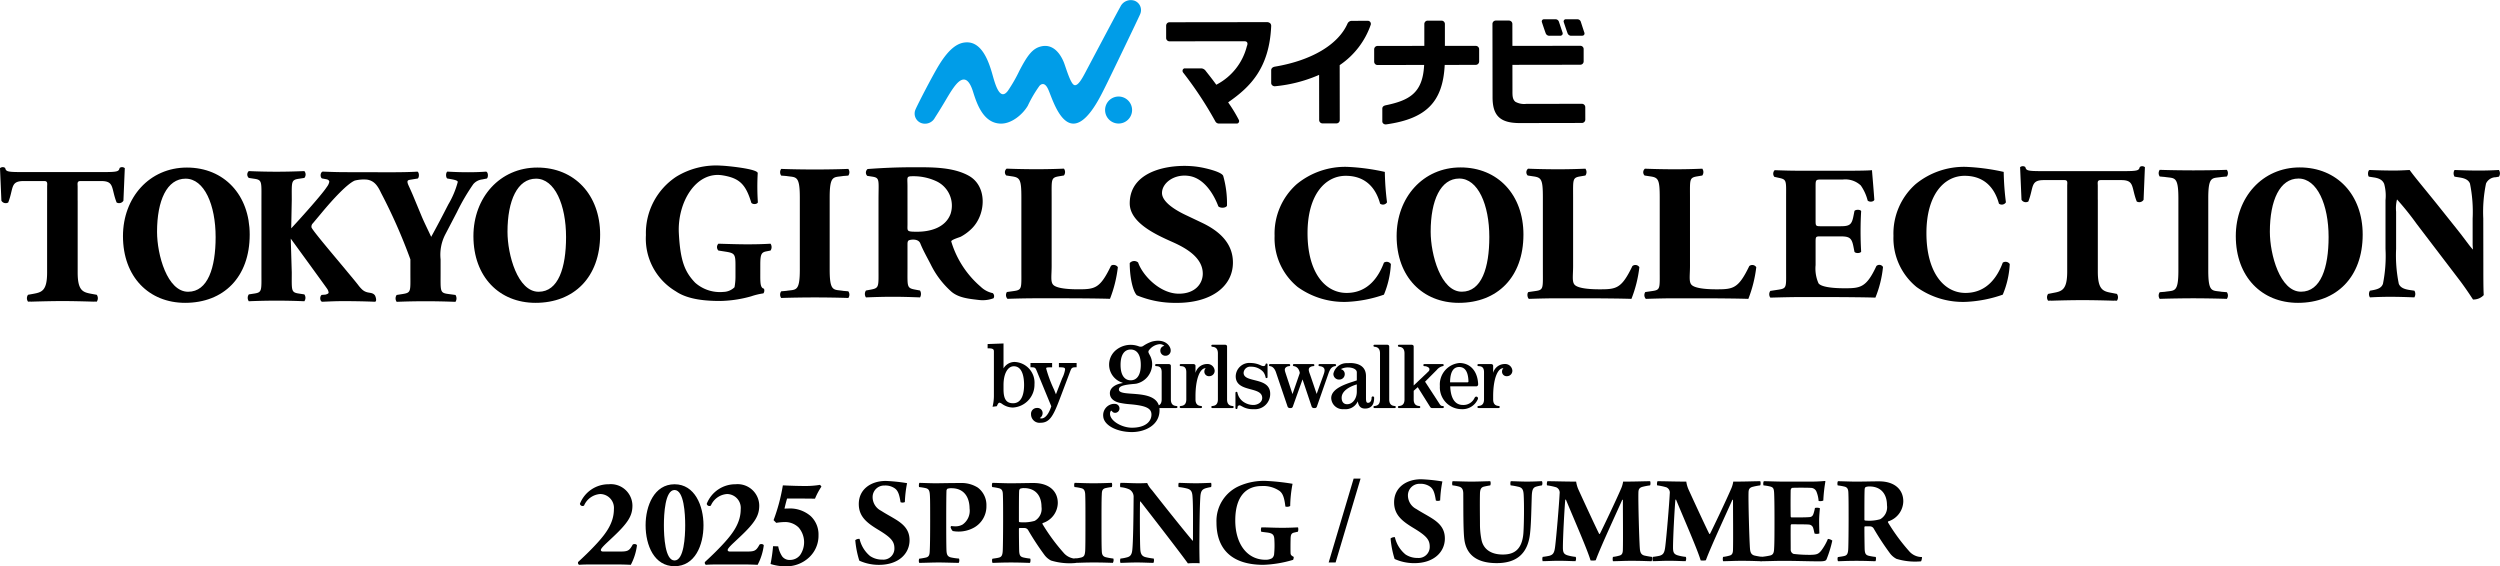 <svg id="yoko_logo" xmlns="http://www.w3.org/2000/svg" xmlns:xlink="http://www.w3.org/1999/xlink" width="397.311" height="90" viewBox="0 0 397.311 90">
  <defs>
    <clipPath id="clip-path">
      <rect id="長方形_45459" data-name="長方形 45459" width="397.311" height="90" fill="none"/>
    </clipPath>
  </defs>
  <g id="グループ_124640" data-name="グループ 124640" transform="translate(0 0)">
    <path id="パス_124447" data-name="パス 124447" d="M255.419,90.57l-3.97,13.335h1.1L256.52,90.57Z" transform="translate(-40.291 -14.513)"/>
    <g id="グループ_124639" data-name="グループ 124639" transform="translate(0 0)">
      <g id="グループ_124638" data-name="グループ 124638" clip-path="url(#clip-path)">
        <path id="パス_124448" data-name="パス 124448" d="M164.222,102.959a3.382,3.382,0,0,0,1.949.561,1.754,1.754,0,0,0,1.907-1.8c0-1.1-.56-1.722-2.467-2.884-1.784-1.078-3.194-2.074-3.194-4.148,0-2.364,1.95-3.671,4.293-3.671a26.532,26.532,0,0,1,3.381.354,18.992,18.992,0,0,0-.352,3.006.871.871,0,0,1-.685.022c-.187-1.245-.415-1.846-.913-2.2a2.608,2.608,0,0,0-1.617-.454,1.834,1.834,0,0,0-1.908,1.886,2.431,2.431,0,0,0,1.327,2.115c.872.56,1.576.914,2.406,1.431,1.37.852,2.136,1.763,2.136,3.257,0,2.136-1.742,3.918-4.852,3.918a7.52,7.52,0,0,1-3.131-.663,15.041,15.041,0,0,1-.644-3.256.928.928,0,0,1,.684-.208,4.974,4.974,0,0,0,1.681,2.737" transform="translate(-25.935 -14.584)"/>
        <path id="パス_124449" data-name="パス 124449" d="M178.945,98.455a.269.269,0,0,1,.083-.206c.124,0,.353.039.664.039A2.25,2.25,0,0,0,180.852,98a2.674,2.674,0,0,0,1.1-2.552c-.02-1.908-.974-3.214-2.861-3.214a1.939,1.939,0,0,0-.664.083.525.525,0,0,0-.145.291c-.02.58-.041,1.762-.041,4.707,0,1.493,0,3.734.041,4.852.041.582.145.914.684,1.059a8.981,8.981,0,0,0,1.307.186.866.866,0,0,1-.042.684c-.768,0-2.156-.061-3.194-.061-1.057,0-2.219.061-3.089.061a.912.912,0,0,1,0-.663,10.384,10.384,0,0,0,1.078-.186c.517-.125.58-.478.6-1.14.042-.747.063-2.24.063-4.667,0-2.24,0-3.463-.042-4.085-.042-.7-.145-1.017-.685-1.14a8.862,8.862,0,0,0-1.036-.165,1.19,1.19,0,0,1,.042-.665c.5,0,1.659.063,2.717.063,1.451-.02,2.385-.041,3.836-.041a4.81,4.81,0,0,1,2.738.726,3.454,3.454,0,0,1,1.369,2.881,3.863,3.863,0,0,1-1.949,3.465,5.039,5.039,0,0,1-2.468.644,4.985,4.985,0,0,1-.933-.086,1.372,1.372,0,0,1-.333-.58" transform="translate(-27.863 -14.643)"/>
        <path id="パス_124450" data-name="パス 124450" d="M187.819,91.383c.5,0,1.991.064,2.738.064,1.555,0,2.675-.042,3.775-.042,2.509,0,3.857,1.327,3.857,3.173a3.416,3.416,0,0,1-2.406,3.194c-.041.021-.041.125-.02.166a30.427,30.427,0,0,0,3.319,4.521,2.65,2.65,0,0,0,2.073.974,1.4,1.4,0,0,1-.145.685,10.185,10.185,0,0,1-3.9-.394,3.034,3.034,0,0,1-1.016-.852,43.281,43.281,0,0,1-2.593-3.939.684.684,0,0,0-.58-.374h-.83c-.021,0-.082.083-.082.124,0,1.245.02,2.738.04,3.545.042.643.167.872.622,1a8.442,8.442,0,0,0,1.121.186c.1.062.061.642-.042.684-.435,0-1.431-.061-2.986-.061-1.6,0-2.509.061-2.945.061-.082-.083-.124-.6,0-.663.394-.062.726-.1.974-.166.457-.1.6-.373.644-1.056.041-.6.062-3.4.062-4.646,0-2.032,0-3.567-.042-4.4-.02-.558-.186-.83-.622-.932a8.655,8.655,0,0,0-1.058-.186c-.1-.125-.061-.622.042-.665m4.376.935a.487.487,0,0,0-.146.311c-.04.538-.04,2.488-.04,4.853a.139.139,0,0,0,.124.145,6.42,6.42,0,0,0,2.385-.209A2.184,2.184,0,0,0,195.6,95.2c0-1.8-.975-2.986-2.779-2.986a1.7,1.7,0,0,0-.622.1" transform="translate(-30.079 -14.643)"/>
        <path id="パス_124451" data-name="パス 124451" d="M203.353,91.383c.643,0,1.638.063,2.945.063,1.7,0,2.508-.063,2.965-.063a1.036,1.036,0,0,1,0,.665,7.96,7.96,0,0,0-1.079.186c-.455.166-.5.456-.517,1.056-.042.705-.042,2.282-.042,4.086,0,2.344,0,4.023.042,4.79.02.458.062.893.663,1.037a9.807,9.807,0,0,0,1.182.208.867.867,0,0,1-.083.684c-.725-.021-1.638-.061-2.966-.061-1.638,0-2.384.061-3.131.061a.793.793,0,0,1,0-.684,6.543,6.543,0,0,0,.974-.146c.56-.123.664-.352.726-1.056.041-.664.041-2.966.041-5s0-3.152-.041-4.066c-.042-.455-.145-.766-.539-.892a7,7,0,0,0-1.161-.206.916.916,0,0,1,.021-.665" transform="translate(-32.569 -14.643)"/>
        <path id="パス_124452" data-name="パス 124452" d="M212.03,91.382c.664-.019,1.68.063,2.9.063.559,0,1.1-.02,1.348-.041a4.049,4.049,0,0,0,.768,1.14c1.763,2.261,5.185,6.554,6.449,8.027.021,0,.042-.023.062-.023,0-2.654.042-5.724-.082-7.113-.062-.685-.249-1-.892-1.162a8.816,8.816,0,0,0-1.307-.227,1.206,1.206,0,0,1,.02-.665c.519,0,1.473.063,2.78.063,1.016,0,1.99-.063,2.364-.063a1.193,1.193,0,0,1,0,.665,7.273,7.273,0,0,0-.85.186c-.581.186-.767.456-.851,1.223-.123,1.763-.145,4.769-.165,7.84,0,.932.02,2.136.042,2.861a14.2,14.2,0,0,0-1.867.021c-1.182-1.659-6.181-8.108-7.507-9.808a.057.057,0,0,0-.1,0c-.041,2.239-.021,6.573.042,7.527.04.871.332,1.183.912,1.307a9.946,9.946,0,0,0,1.224.208.975.975,0,0,1-.043.684c-.663,0-1.6-.061-2.613-.061-1.14,0-2.053.061-2.633.061a1.093,1.093,0,0,1,0-.684,5.708,5.708,0,0,0,1.161-.229c.456-.145.663-.476.726-1.182.125-1.1.186-4.871.207-8.358a1.341,1.341,0,0,0-.684-1.223,4.149,4.149,0,0,0-1.431-.352,1.27,1.27,0,0,1,.021-.685" transform="translate(-33.965 -14.642)"/>
        <path id="パス_124453" data-name="パス 124453" d="M242.391,103.559a18.578,18.578,0,0,1-4.729.789c-4.729,0-7.445-2.24-7.445-6.741a6.069,6.069,0,0,1,3.713-5.827,9.682,9.682,0,0,1,4.148-.768,35.924,35.924,0,0,1,4.231.458A19.972,19.972,0,0,0,241.934,95a.987.987,0,0,1-.767.083c-.165-1.431-.414-2.115-.974-2.509a4.573,4.573,0,0,0-2.8-.747c-2.407,0-4.19,1.575-4.19,5.475,0,3.608,1.8,6.242,4.812,6.242a2.009,2.009,0,0,0,1.035-.249.953.953,0,0,0,.333-.705,14.178,14.178,0,0,0,.04-2.115c-.021-.684-.123-1.016-.726-1.182-.374-.1-.767-.1-1.369-.207a1.1,1.1,0,0,1,.02-.685c.623-.019,1.909.063,3.32.063,1.389,0,2.073-.063,2.509-.063a1.112,1.112,0,0,1-.02.685l-.643.147c-.395.122-.519.309-.519,1.14-.02.6-.02,1.886,0,2.178.042.248.124.331.5.539a1.2,1.2,0,0,1-.1.475" transform="translate(-36.889 -14.584)"/>
        <path id="パス_124454" data-name="パス 124454" d="M265.531,102.644a3.4,3.4,0,0,0,1.949.56,1.756,1.756,0,0,0,1.908-1.805c0-1.1-.559-1.721-2.468-2.883-1.783-1.077-3.194-2.073-3.194-4.148,0-2.364,1.949-3.671,4.293-3.671a26.531,26.531,0,0,1,3.381.354,18.879,18.879,0,0,0-.353,3.006.88.88,0,0,1-.684.021c-.187-1.245-.415-1.846-.913-2.2a2.615,2.615,0,0,0-1.617-.457,1.836,1.836,0,0,0-1.909,1.889,2.431,2.431,0,0,0,1.327,2.115c.873.56,1.578.911,2.407,1.431,1.369.85,2.135,1.763,2.135,3.256,0,2.137-1.742,3.92-4.852,3.92a7.537,7.537,0,0,1-3.132-.663,15.055,15.055,0,0,1-.642-3.257.931.931,0,0,1,.684-.207,4.971,4.971,0,0,0,1.68,2.738" transform="translate(-42.169 -14.533)"/>
        <path id="パス_124455" data-name="パス 124455" d="M274.885,91.068c.643,0,1.846.063,3.007.063,1.224,0,2.261-.063,2.986-.063a.913.913,0,0,1,0,.663c-.373.062-.7.125-.954.186-.5.1-.663.436-.685,1.1-.04,1.659,0,3.858,0,4.957a12.56,12.56,0,0,0,.25,2.446c.291,1.348,1.369,2.3,3.38,2.3,1.493,0,3.069-.5,3.277-3.463.1-1.556.124-4.52.041-5.972-.041-.871-.228-1.224-.912-1.349a9.4,9.4,0,0,0-1.161-.207,1.048,1.048,0,0,1,.02-.663c.643,0,1.515.063,2.55.063,1.35,0,1.971-.063,2.407-.063a.822.822,0,0,1,0,.663,8.275,8.275,0,0,0-.871.186c-.54.146-.7.479-.747,1.494-.063,1.866-.1,4.293-.249,5.7-.311,3.754-2.468,4.976-5.33,4.976-3.587,0-4.894-1.72-5.144-3.815-.186-1.452-.144-5.308-.165-7.3-.021-.539-.165-.891-.643-1.037a6.335,6.335,0,0,0-1.077-.207,1.029,1.029,0,0,1,.02-.663" transform="translate(-44.036 -14.592)"/>
        <path id="パス_124456" data-name="パス 124456" d="M292.674,91.068c1.285,0,2.55.063,4.583.063a4.73,4.73,0,0,0,.373,1.287c.955,2.094,2.8,6.077,3.277,7.009.042.043.083.021.125,0,.476-.932,2.613-5.413,3.318-7.072a4.39,4.39,0,0,0,.373-1.223c2.24,0,3.154-.063,4.273-.063.1.043.1.581,0,.663a9.641,9.641,0,0,0-1.266.249c-.5.166-.58.477-.58.976-.04,1.409.123,7.361.228,8.772.042.6.166,1.015.747,1.161.291.061.687.144,1.183.207a.983.983,0,0,1-.062.684c-.622,0-1.473-.062-3.257-.062-1.141,0-2.094.062-2.882.062a1.293,1.293,0,0,1,0-.684,6.2,6.2,0,0,0,1.1-.228c.375-.125.477-.437.477-1,.042-1.535,0-5.889,0-7.839a.09.09,0,0,0-.1,0c-.81,1.826-3.589,7.818-4.211,9.6a2.272,2.272,0,0,1-.83.022c-.5-1.7-2.446-6.119-3.919-9.667a.154.154,0,0,0-.1.043c-.144,1.7-.373,6.014-.373,7.57,0,.746.123,1.056.725,1.245a6.746,6.746,0,0,0,1.308.249.8.8,0,0,1-.041.684c-.582,0-1.452-.062-2.718-.062-.912,0-1.846.062-2.487.062a1.093,1.093,0,0,1,0-.684,10.082,10.082,0,0,0,1.036-.166c.6-.165.809-.436.933-1.391.207-1.6.642-6.8.726-8.523a.92.92,0,0,0-.537-.975,9.9,9.9,0,0,0-1.473-.312,1.158,1.158,0,0,1,.062-.663" transform="translate(-46.769 -14.592)"/>
        <path id="パス_124457" data-name="パス 124457" d="M313.518,91.068c1.286,0,2.55.063,4.583.063a4.7,4.7,0,0,0,.372,1.287c.955,2.094,2.8,6.077,3.278,7.009.041.043.083.021.125,0,.476-.932,2.613-5.413,3.318-7.072a4.417,4.417,0,0,0,.373-1.223c2.24,0,3.151-.063,4.272-.063.1.043.1.581,0,.663a9.622,9.622,0,0,0-1.265.249c-.5.166-.581.477-.581.976-.042,1.409.124,7.361.228,8.772.043.6.166,1.015.747,1.161.291.061.684.144,1.182.207a.974.974,0,0,1-.062.684c-.622,0-1.473-.062-3.256-.062-1.141,0-2.094.062-2.884.062a1.311,1.311,0,0,1,0-.684,6.178,6.178,0,0,0,1.1-.228c.375-.125.478-.437.478-1,.042-1.535,0-5.889,0-7.839a.091.091,0,0,0-.1,0c-.81,1.826-3.588,7.818-4.211,9.6a2.267,2.267,0,0,1-.829.022c-.5-1.7-2.446-6.119-3.919-9.667a.158.158,0,0,0-.1.043c-.144,1.7-.374,6.014-.374,7.57,0,.746.125,1.056.726,1.245a6.749,6.749,0,0,0,1.307.249.8.8,0,0,1-.041.684c-.581,0-1.452-.062-2.717-.062-.913,0-1.846.062-2.488.062a1.1,1.1,0,0,1,0-.684,10.1,10.1,0,0,0,1.037-.166c.6-.165.809-.436.933-1.391.207-1.6.642-6.8.726-8.523a.921.921,0,0,0-.539-.975,9.816,9.816,0,0,0-1.472-.312,1.166,1.166,0,0,1,.062-.663" transform="translate(-50.109 -14.592)"/>
        <path id="パス_124458" data-name="パス 124458" d="M333.691,91.06c.726,0,1.949.063,3.007.063h4.148a24.179,24.179,0,0,0,2.551-.1.088.088,0,0,1,.082.083,23.922,23.922,0,0,0-.332,3.027,1.148,1.148,0,0,1-.747.062,4.875,4.875,0,0,0-.332-1.45.954.954,0,0,0-.892-.623c-.5-.041-2.7-.041-2.987,0-.124.021-.228.27-.228.374-.021,1.287-.021,2.9,0,4.147,0,.082.062.168.125.168.642,0,2.135.019,2.82-.043.435-.021.6-.228.726-.685a6.581,6.581,0,0,0,.186-.767,1.277,1.277,0,0,1,.788.04c-.04.479-.123,1.308-.123,1.991,0,.644.021,1.474.041,2.013a1.2,1.2,0,0,1-.767.02c-.145-.581-.125-.581-.208-.85a.762.762,0,0,0-.7-.58c-.457-.042-2.1-.042-2.758-.042-.063,0-.125.125-.125.166-.021,1.161,0,2.82,0,3.817a.715.715,0,0,0,.457.726,20.749,20.749,0,0,0,2.737.145c.933-.022,1.2-.124,1.638-.643a8.434,8.434,0,0,0,1.079-1.887,1.288,1.288,0,0,1,.7.269,18.21,18.21,0,0,1-.912,2.965c-.1.209-.228.331-1.161.331-1.743,0-3.567-.081-5.767-.081-1.182,0-2.53.062-3.566.062a1.259,1.259,0,0,1,0-.684,10.513,10.513,0,0,0,1.534-.228c.414-.1.6-.354.622-1.057.062-.914.062-2.634.062-4.978,0-1.659-.021-3.36-.062-3.982-.042-.643-.166-.809-.58-.934a6.943,6.943,0,0,0-1.1-.186.9.9,0,0,1,.041-.663" transform="translate(-53.379 -14.585)"/>
        <path id="パス_124459" data-name="パス 124459" d="M347.83,91.068c.5,0,1.99.064,2.738.064,1.554,0,2.675-.043,3.774-.043,2.51,0,3.857,1.329,3.857,3.173a3.415,3.415,0,0,1-2.406,3.194c-.041.021-.041.125-.02.166a30.432,30.432,0,0,0,3.318,4.521,2.652,2.652,0,0,0,2.074.974,1.385,1.385,0,0,1-.145.684,10.225,10.225,0,0,1-3.9-.392,3.06,3.06,0,0,1-1.016-.851,42.866,42.866,0,0,1-2.592-3.94.69.69,0,0,0-.581-.374h-.83c-.021,0-.083.082-.083.124,0,1.244.021,2.738.042,3.545.041.644.165.873.621,1a8.385,8.385,0,0,0,1.12.187c.1.061.063.643-.042.684-.436,0-1.431-.062-2.985-.062-1.6,0-2.51.062-2.945.062-.084-.083-.125-.6,0-.663.394-.062.726-.1.975-.166.455-.1.6-.373.642-1.056.041-.6.062-3.4.062-4.646,0-2.032,0-3.566-.041-4.394-.021-.562-.186-.831-.622-.935a8.9,8.9,0,0,0-1.058-.187c-.1-.123-.062-.621.042-.664m4.375.935a.488.488,0,0,0-.144.312c-.042.54-.042,2.488-.042,4.852a.14.14,0,0,0,.125.146,6.459,6.459,0,0,0,2.384-.208,2.188,2.188,0,0,0,1.079-2.219c0-1.805-.975-2.988-2.779-2.988a1.7,1.7,0,0,0-.623.1" transform="translate(-55.719 -14.592)"/>
        <path id="パス_124460" data-name="パス 124460" d="M153.691,91.753l.224.279a10.677,10.677,0,0,0-1.025,1.923q-1.751-.028-4.439-.028c-.149.521-.287,1.058-.412,1.609.25-.012.443-.018.574-.018a5.037,5.037,0,0,1,3.567,1.182,3.986,3.986,0,0,1,1.268,3.051,4.711,4.711,0,0,1-1.478,3.519,5.3,5.3,0,0,1-3.843,1.433,7.789,7.789,0,0,1-2.3-.369,25.751,25.751,0,0,0,.4-2.83l.817.028a4.2,4.2,0,0,0,.643,1.612,1.456,1.456,0,0,0,1.244.543,2.02,2.02,0,0,0,1.578-.75,3.593,3.593,0,0,0-.216-4.4,3.069,3.069,0,0,0-2.27-.868,9.293,9.293,0,0,0-1.294.126l-.422-.431a29.215,29.215,0,0,0,1.475-5.526q2.066.1,3.532.1a13.922,13.922,0,0,0,2.371-.181" transform="translate(-23.367 -14.702)"/>
        <path id="パス_124461" data-name="パス 124461" d="M115.807,102.341c1.454,0,1.693-.04,2.27-1.1.14-.139.6-.139.678.12a9.066,9.066,0,0,1-.976,3.087c-.8-.04-1.514-.06-2.789-.06h-3.167c-1.035,0-1.892.019-2.23.06-.179-.04-.239-.259-.2-.439.757-.7,1.892-1.752,3.087-3.066,1.375-1.514,2.609-3.186,2.609-5.317a2.209,2.209,0,0,0-2.171-2.429,3.025,3.025,0,0,0-2.57,1.832.424.424,0,0,1-.657-.279,4.884,4.884,0,0,1,4.581-3.106,3.439,3.439,0,0,1,3.764,3.385c0,1.554-.618,2.67-3.007,4.919l-.956.9c-.877.815-1.056,1.094-1.056,1.254,0,.119.1.239.378.239Z" transform="translate(-17.527 -14.685)"/>
        <path id="パス_124462" data-name="パス 124462" d="M131.379,98.158c0,3.206-1.374,6.512-4.6,6.512s-4.6-3.306-4.6-6.512c0-3.087,1.375-6.512,4.6-6.512s4.6,3.425,4.6,6.512m-4.6,5.6c1.513,0,1.692-3.824,1.692-5.6s-.179-5.6-1.692-5.6-1.693,3.823-1.693,5.6.179,5.6,1.693,5.6" transform="translate(-19.577 -14.685)"/>
        <path id="パス_124463" data-name="パス 124463" d="M139.807,102.341c1.454,0,1.693-.04,2.27-1.1.14-.139.6-.139.678.12a9.066,9.066,0,0,1-.976,3.087c-.8-.04-1.514-.06-2.789-.06h-3.167c-1.035,0-1.892.019-2.23.06-.179-.04-.239-.259-.2-.439.757-.7,1.892-1.752,3.087-3.066,1.375-1.514,2.609-3.186,2.609-5.317a2.209,2.209,0,0,0-2.171-2.429,3.025,3.025,0,0,0-2.57,1.832.424.424,0,0,1-.657-.279,4.884,4.884,0,0,1,4.581-3.106,3.439,3.439,0,0,1,3.764,3.385c0,1.554-.618,2.67-3.007,4.919l-.956.9c-.877.815-1.056,1.094-1.056,1.254,0,.119.1.239.378.239Z" transform="translate(-21.373 -14.685)"/>
        <path id="パス_124464" data-name="パス 124464" d="M250.635,69.233c.057,0,.181-.041.181-.16a.169.169,0,0,0-.052-.125.187.187,0,0,0-.136-.045H248.2a.189.189,0,0,0-.135.045.194.194,0,0,0-.045.125c0,.119.12.159.18.16.223.024.789.1.789.663v.064a2.062,2.062,0,0,1-.053.3c-.066.238-.2.611-.479,1.368,0,0-.6,1.663-.721,2.024-.05-.143-.981-2.877-.981-2.877l-.188-.523-.055-.2a.948.948,0,0,1-.034-.242.515.515,0,0,1,.1-.328.931.931,0,0,1,.585-.248l.024,0c.061,0,.182-.041.182-.16a.192.192,0,0,0-.049-.125.186.186,0,0,0-.135-.045h-3.046a.191.191,0,0,0-.137.045.2.2,0,0,0-.047.125c0,.119.119.159.181.16a1.025,1.025,0,0,1,.772.618,1.48,1.48,0,0,1,.139.447c0,.009,0,.026,0,.037s-.987,2.858-1.155,3.335c-.029-.077-.931-2.822-.931-2.822l-.192-.585c0-.005-.064-.21-.064-.21a1.3,1.3,0,0,1-.033-.242.478.478,0,0,1,.091-.307.8.8,0,0,1,.577-.27c.067,0,.191-.041.191-.16a.186.186,0,0,0-.051-.125.191.191,0,0,0-.139-.045h-3a.182.182,0,0,0-.136.045.179.179,0,0,0-.051.125c0,.119.12.159.182.16.389.052.69.351.9.892l.07.207c0,.006,1.814,5.352,1.814,5.352a.386.386,0,0,0,.346.207h.176a.331.331,0,0,0,.292-.207s1.355-3.8,1.553-4.348c.03.085.086.254.086.254l1.374,4.094a.387.387,0,0,0,.348.207h.174a.324.324,0,0,0,.288-.207l1.889-5.4a3.31,3.31,0,0,1,.226-.49,1.068,1.068,0,0,1,.766-.564" transform="translate(-38.482 -11.041)"/>
        <path id="パス_124465" data-name="パス 124465" d="M236.824,71.423c-.927-.231-1.721-.433-1.721-1.168a1.044,1.044,0,0,1,1.163-.969,2.576,2.576,0,0,1,1.959.828,2,2,0,0,1,.358.805c0,.063.039.177.154.177a.173.173,0,0,0,.126-.04.22.22,0,0,0,.044-.141v-1.99s-.035-.093-.035-.093a.193.193,0,0,0-.134-.05.147.147,0,0,0-.154.139c-.013.081-.018.169-.2.252a.783.783,0,0,1-.4-.038l-.2-.087a3.771,3.771,0,0,0-1.518-.351,2.177,2.177,0,0,0-2.417,2.1c0,1.448,1.257,1.776,2.368,2.078.946.254,1.842.492,1.842,1.376,0,.766-.822,1.115-1.382,1.115a2.724,2.724,0,0,1-1.418-.38,2.315,2.315,0,0,1-1.127-1.525c-.006-.06-.043-.182-.158-.182a.184.184,0,0,0-.124.046.218.218,0,0,0-.044.141v2.366a.213.213,0,0,0,.044.138.2.2,0,0,0,.124.043c.115,0,.152-.118.158-.181,0,.005.01-.062.01-.062a.3.3,0,0,1,.194-.318.323.323,0,0,1,.244,0l.523.275a3.328,3.328,0,0,0,1.586.307,2.418,2.418,0,0,0,2.639-2.434c0-1.549-1.325-1.881-2.494-2.175" transform="translate(-37.463 -11.008)"/>
        <path id="パス_124466" data-name="パス 124466" d="M211.538,68.328c0-1.662.642-2.447,1.609-2.447s1.606.785,1.606,2.447-.647,2.444-1.606,2.444-1.609-.793-1.609-2.444m8.855,6.531h.005l-.027-.005c-.25-.033-.837-.1-.837-1.038V68.488a.271.271,0,0,0-.082-.207.394.394,0,0,0-.267-.086h-1.972a.192.192,0,0,0-.136.045.176.176,0,0,0-.046.125.171.171,0,0,0,.182.16l.072,0c.279.029.788.067.788.95v4.337c0,.572-.222.826-.455.938-.867-2.672-6.34-1.242-6.34-2.509,0-.516.585-.738,2.5-.9,0,0,.224-.024.272-.034a3.211,3.211,0,0,0,2.511-3.084,2.942,2.942,0,0,0-.372-1.435c-.241-.461-.261-.485-.188-.714a2.4,2.4,0,0,1,1.723-1.043,1.055,1.055,0,0,1,.755.26v.02a.723.723,0,0,0-.618.763.8.8,0,0,0,.8.8.817.817,0,0,0,.842-.9c0-.569-.817-1.924-2.994-1.35a5.852,5.852,0,0,0-1.415.719.77.77,0,0,1-.673.024,3.677,3.677,0,0,0-3.488.507,3,3,0,0,0,.913,5.281s.065.042,0,.064c-1.127.164-2,.752-2.005,1.587-.013,1.16,1.222,1.473,1.617,1.557a12.66,12.66,0,0,0,1.674.223c2.482.228,3.316.647,3.316,1.64,0,1.087-.956,2.081-3.1,2.081-1.645,0-3.538-1.127-3.482-2.255a.682.682,0,0,1,.13-.407c.134-.121.2.1.3.174a.639.639,0,0,0,.382.125.7.7,0,0,0,.688-.71.716.716,0,0,0-.688-.71,1.656,1.656,0,0,0-.592.053,1.8,1.8,0,0,0-1.3,1.942C208.9,77.958,211,79,213.344,79c2.026,0,4.386-1.06,4.386-3.46a2.841,2.841,0,0,0-.018-.359h2.682a.217.217,0,0,0,.139-.048.154.154,0,0,0,.049-.123c0-.122-.121-.153-.188-.155" transform="translate(-33.454 -10.334)"/>
        <path id="パス_124467" data-name="パス 124467" d="M232.61,74.979h0l-.024-.005c-.254-.033-.843-.1-.843-1.038v-8.4a.287.287,0,0,0-.082-.215.391.391,0,0,0-.266-.079h-1.971a.182.182,0,0,0-.136.046.149.149,0,0,0-.05.117c0,.126.124.157.185.159l.021.007c.253.029.842.1.842,1.04v7.325c0,.938-.59,1.005-.842,1.038l-.023.005c-.059,0-.183.033-.183.155a.161.161,0,0,0,.05.123.205.205,0,0,0,.136.048h3.18a.209.209,0,0,0,.139-.048.16.16,0,0,0,.05-.123c0-.122-.12-.153-.184-.155" transform="translate(-36.732 -10.454)"/>
        <path id="パス_124468" data-name="パス 124468" d="M285.156,69.978a1.139,1.139,0,0,0-1.228-1.086A1.9,1.9,0,0,0,282.1,70.3V69.2a.286.286,0,0,0-.079-.215.394.394,0,0,0-.27-.085h-1.966a.2.2,0,0,0-.14.044.177.177,0,0,0-.046.127c0,.118.122.157.185.159l.073,0c.275.029.792.067.792.95v4.337c0,.938-.594,1.005-.846,1.038l-.022.005c-.06,0-.181.033-.181.155a.158.158,0,0,0,.046.123.213.213,0,0,0,.14.048h3.184a.188.188,0,0,0,.126-.048.137.137,0,0,0,.051-.123c0-.122-.118-.153-.177-.155l-.026-.005c-.253-.033-.843-.1-.843-1.038V74h0c0-2.619.665-4.447,1.607-4.447h.033a.693.693,0,0,0-.228.507.72.72,0,0,0,.784.764.857.857,0,0,0,.857-.852" transform="translate(-44.802 -11.039)"/>
        <path id="パス_124469" data-name="パス 124469" d="M228.815,69.978a1.131,1.131,0,0,0-1.22-1.086,1.9,1.9,0,0,0-1.829,1.411V69.2a.26.26,0,0,0-.084-.215.389.389,0,0,0-.267-.085h-1.968a.19.19,0,0,0-.139.044.179.179,0,0,0-.049.127c0,.118.12.157.183.159l.071,0c.28.029.794.067.794.95v4.337c0,.938-.588,1.005-.841,1.038l-.026.005c-.06,0-.181.033-.181.155a.16.16,0,0,0,.049.123.207.207,0,0,0,.139.048h3.181a.2.2,0,0,0,.134-.048.152.152,0,0,0,.045-.123.164.164,0,0,0-.178-.155l-.021-.005c-.255-.033-.841-.1-.841-1.038V74h0c0-2.619.663-4.447,1.607-4.447h.026a.71.71,0,0,0-.224.507.723.723,0,0,0,.789.764.857.857,0,0,0,.85-.852" transform="translate(-35.774 -11.039)"/>
        <path id="パス_124470" data-name="パス 124470" d="M271.671,74.979h0l-.062-.005c-.113-.014-.209-.019-.379-.239,0,0-2.24-3.435-2.359-3.624.033-.03,1.86-1.865,1.86-1.865a1.724,1.724,0,0,1,.925-.6.171.171,0,0,0,.177-.16.188.188,0,0,0-.044-.125.2.2,0,0,0-.14-.045h-2.872a.2.2,0,0,0-.137.045.171.171,0,0,0,.137.286l.025,0a1.092,1.092,0,0,1,.694.277.389.389,0,0,1,.064.215.572.572,0,0,1,0,.083c0,.141-.2.322-.319.423l-.04.046-2.141,2.026V65.537a.28.28,0,0,0-.082-.215.4.4,0,0,0-.264-.079h-1.973a.186.186,0,0,0-.139.046.155.155,0,0,0-.046.117c0,.126.121.157.185.159a.206.206,0,0,0,.025.007c.252.029.836.1.836,1.04v7.325c0,.938-.584,1.005-.836,1.038l-.029.005c-.06,0-.181.033-.181.155a.168.168,0,0,0,.046.123.21.21,0,0,0,.139.048h3.183a.238.238,0,0,0,.144-.048.18.18,0,0,0,.039-.123c0-.122-.118-.153-.182-.155l-.024-.005c-.249-.033-.839-.1-.839-1.038V72.56c.018-.01.6-.537.644-.577.032.054,1.984,3.16,1.984,3.16a.353.353,0,0,0,.322.161h1.661a.2.2,0,0,0,.134-.048.177.177,0,0,0,.05-.124c0-.12-.124-.151-.184-.153" transform="translate(-42.392 -10.454)"/>
        <path id="パス_124471" data-name="パス 124471" d="M275.564,69.333c.928,0,1.423.757,1.472,2.249a.161.161,0,0,1-.174.193h-2.747c.008-1.617.5-2.442,1.449-2.442m2.97,5.1a.73.73,0,0,1,.021-.118.276.276,0,0,0-.27-.274.267.267,0,0,0-.238.143.407.407,0,0,0-.032.039,1.929,1.929,0,0,1-1.859,1.143c-1.676,0-1.979-1.845-2.015-2.962h4.142a.249.249,0,0,0,.246-.139.455.455,0,0,0,.052-.189c0-.023-.018-.241-.018-.241v0c-.16-1.935-1.3-3.137-2.969-3.137a3.426,3.426,0,0,0-3.1,3.667,3.463,3.463,0,0,0,3.4,3.667,2.658,2.658,0,0,0,2.613-1.543l.029-.054" transform="translate(-43.663 -11.008)"/>
        <path id="パス_124472" data-name="パス 124472" d="M256,73.25c0,1.122-.674,2-1.536,2-.553,0-.875-.374-.875-1.032,0-1.353,1.947-1.988,2.411-2.12Zm2.686.812a.189.189,0,0,0-.132-.051.2.2,0,0,0-.209.207v.059c0,.361-.2.747-.544.747-.174,0-.343,0-.343-.728V70.789c0-1.314-.84-2.034-2.424-2.085l-.574.02a2.157,2.157,0,0,0-2.18,1.656.889.889,0,0,0,.925.951.858.858,0,0,0,.878-.857.786.786,0,0,0-.633-.8,2.566,2.566,0,0,1,.759-.244c.551-.085,1.459.02,1.739.517a.684.684,0,0,1,.052.324v1.191c-.034.01-.516.172-.516.172-1.329.43-3.551,1.149-3.551,2.643a1.835,1.835,0,0,0,2.026,1.755,2.137,2.137,0,0,0,2.193-1.239c.11.607.344,1.146,1.153,1.146.949,0,1.447-.572,1.447-1.663a.236.236,0,0,0-.065-.215" transform="translate(-40.369 -11.009)"/>
        <path id="パス_124473" data-name="パス 124473" d="M263.289,74.979h0l-.019-.005c-.254-.033-.84-.1-.84-1.038v-8.4a.287.287,0,0,0-.088-.215.394.394,0,0,0-.266-.079h-1.967a.19.19,0,0,0-.139.046.16.16,0,0,0-.045.117.167.167,0,0,0,.181.159l.018.007c.254.029.842.1.842,1.04v7.325c0,.938-.588,1.005-.842,1.038l-.018.005c-.065,0-.181.033-.181.155a.168.168,0,0,0,.045.123.215.215,0,0,0,.139.048h3.18a.211.211,0,0,0,.135-.048.16.16,0,0,0,.049-.123c0-.122-.12-.153-.184-.155" transform="translate(-41.649 -10.454)"/>
        <path id="パス_124474" data-name="パス 124474" d="M190.954,74.5c-1.077,0-1.521-.651-1.521-2.237V71.6c0-1.776.656-2.977,1.635-2.977,1.426,0,1.633,1.87,1.633,2.977,0,1.089-.228,2.9-1.748,2.9m.231-6.562a2.04,2.04,0,0,0-1.752,1.027V65l-2.528.093v.679h.1c.767,0,.9.158.9.5V73.4a7.3,7.3,0,0,1-.182,1.52l-.031.139.672-.086.074-.151c.1-.223.2-.41.375-.41a1.065,1.065,0,0,1,.408.207,3.025,3.025,0,0,0,1.683.566,3.635,3.635,0,0,0,3.45-3.705,3.293,3.293,0,0,0-3.166-3.541" transform="translate(-29.949 -10.415)"/>
        <path id="パス_124475" data-name="パス 124475" d="M199.536,68.7v.68h.1c.843,0,.879.115.879.375a4.725,4.725,0,0,1-.459,1.371s-.856,2.2-.992,2.547c-.1-.244-.289-.722-.289-.722a20.078,20.078,0,0,1-1.26-3.368c0-.149,0-.2.841-.2h.1V68.7h-3.438v.68h.1c.615,0,.676.065.878.542,0,0,2.18,5.3,2.331,5.655-.158.492-.686,1.934-1.577,1.934a.588.588,0,0,1-.25-.065.9.9,0,0,0,.446-.789.813.813,0,0,0-.889-.812.926.926,0,0,0-.951,1,1.349,1.349,0,0,0,1.521,1.35c1.555,0,2.113-1.311,3.23-4.274l1.509-3.992c.189-.48.3-.55.884-.55h.1V68.7Z" transform="translate(-31.249 -11.009)"/>
        <path id="パス_124476" data-name="パス 124476" d="M33.224,33.476c-2.955,0-4.536,3.445-4.536,8.449,0,3.652,1.622,9.523,4.941,9.523,3.14,0,4.369-3.837,4.369-8.69,0-5.119-1.8-9.282-4.774-9.282m10.189,8.891c0,6.768-4.152,10.843-10.265,10.843-5.721,0-9.876-4.1-9.876-10.6,0-6.144,4.215-10.9,10.16-10.9,5.906,0,9.981,4.348,9.981,10.655" transform="translate(-3.729 -5.081)"/>
        <path id="パス_124477" data-name="パス 124477" d="M99.546,33.476c-2.95,0-4.537,3.445-4.537,8.449,0,3.652,1.618,9.523,4.944,9.523,3.148,0,4.363-3.837,4.363-8.69,0-5.119-1.794-9.282-4.77-9.282m10.186,8.891c0,6.768-4.151,10.843-10.27,10.843-5.722,0-9.868-4.1-9.868-10.6,0-6.144,4.211-10.9,10.155-10.9,5.914,0,9.983,4.348,9.983,10.655" transform="translate(-14.356 -5.081)"/>
        <path id="パス_124478" data-name="パス 124478" d="M84.761,32.459c-.852.067-1.762.1-2.879.1-1.056,0-2.1-.029-3.275-.1-.293.159-.27.938-.027,1.093l.668.118c.71.13,1,.251,1,.442a14.11,14.11,0,0,1-1.524,3.605c-.8,1.581-1.855,3.587-2.7,5.111-.355-.783-1.085-2.242-1.515-3.268l-1.382-3.326c-.193-.456-.4-.914-.609-1.373-.1-.229-.362-.725-.221-.94.1-.157.42-.162.592-.2l1.014-.165c.259-.256.209-.965-.06-1.093-1,.067-2.493.1-4.284.1-1.717,0-6.056-.014-7.147-.014-1.043,0-2.13-.029-3.632-.092-.385.122-.435.869-.116,1.086l.683.128c.375.06.487.277.487.4a1.929,1.929,0,0,1-.379.807c-.935,1.461-5.474,6.4-5.675,6.6l.088-4.531c0-2.893-.141-3.175,1.182-3.357l.815-.125a.828.828,0,0,0,0-1.088c-1.554.066-3.018.1-4.422.1-1.468,0-2.937-.033-4.4-.1a.723.723,0,0,0,0,1.088l.815.125c1.321.182,1.19.464,1.19,3.357V48.494c0,2.89.131,3.168-1.19,3.354l-.815.124a.932.932,0,0,0,0,1.091c1.547-.066,3.074-.095,4.4-.095,1.4,0,2.869.029,4.422.095a.929.929,0,0,0,0-1.091l-.815-.124c-1.323-.186-1.182-.464-1.182-3.354l-.16-5.386s5.6,7.689,5.781,7.971a1.251,1.251,0,0,1,.233.615c0,.134-.174.222-.5.315l-.59.045c-.327.187-.327.964.052,1.091,1.643-.065,2.055-.1,3.553-.1,1.348,0,3.342.033,4.807.1.427.013.151-.862.033-1.022a.018.018,0,0,0-.008-.013c-.3-.395-.757-.36-1.173-.464a1.864,1.864,0,0,1-.914-.516,5.591,5.591,0,0,1-.584-.68c-.658-.836-1.351-1.643-2.026-2.464-1.473-1.783-5.369-6.349-5.37-6.679a.73.73,0,0,1,.228-.642l1.348-1.611c1.908-2.3,4.127-4.67,5.306-5.169a5.775,5.775,0,0,1,1.987-.147c1.025.183,1.591.823,2.18,2.093A86.127,86.127,0,0,1,72.72,46.408v2.18c0,2.889.143,3.1-1.184,3.318l-.994.156a.934.934,0,0,0,0,1.094c1.735-.07,3.192-.094,4.6-.094s2.843.024,4.744.094a1.009,1.009,0,0,0,0-1.094l-1.165-.156c-1.323-.179-1.2-.429-1.2-3.318v-2.18a7,7,0,0,1,.764-4l1.848-3.543a32.686,32.686,0,0,1,2.58-4.407,2.182,2.182,0,0,1,1.4-.75l.767-.152c.23-.217.23-.965-.119-1.093" transform="translate(-7.499 -5.187)"/>
        <path id="パス_124479" data-name="パス 124479" d="M19.423,31.63a.647.647,0,0,0-.41.128c-.142.533-.241.655-2.467.655H3.287c-2.225,0-2.324-.122-2.466-.655a.664.664,0,0,0-.412-.128A.686.686,0,0,0,0,31.792l.223,5.174a.794.794,0,0,0,1.085.281c.879-2.272.3-3.406,2.449-3.406H7.04c.589,0,.451.448.451.9v2.206H7.486V48.381c0,2.922-.858,3.137-2.211,3.387l-.819.148a.929.929,0,0,0,0,1.093c.14-.007.3-.008.462-.015,0,.007.009.01.014.015,2.049-.06,3.586-.095,4.985-.095s2.937.034,4.978.095c.014-.005.016-.008.019-.015.165.007.317.008.461.015a.942.942,0,0,0,0-1.093l-.822-.148c-1.355-.25-2.209-.465-2.209-3.387V36.947h-.005V34.741c0-.453-.14-.9.446-.9h3.292c2.14,0,1.565,1.135,2.455,3.406a.8.8,0,0,0,1.083-.281l.219-5.174a.708.708,0,0,0-.411-.162" transform="translate(0 -5.068)"/>
        <path id="パス_124480" data-name="パス 124480" d="M140.413,48.853c0,1.3.052,1.919.581,2.05a.743.743,0,0,1-.087.745,10.579,10.579,0,0,0-1.931.464,19.19,19.19,0,0,1-4.882.742c-2.236,0-5.139-.186-7.1-1.529a9.721,9.721,0,0,1-4.756-8.937,10.735,10.735,0,0,1,4.85-9.3,12.115,12.115,0,0,1,7.185-1.736c.593.008,5.673.479,5.735,1.175a37.819,37.819,0,0,0,.022,4.65c-.107.338-.855.37-1.045.057-.881-2.917-1.874-3.9-4.53-4.34-4.267-.714-7.23,4.283-6.985,9.184.233,4.433.95,6.155,2.59,7.871a5.935,5.935,0,0,0,4.511,1.465,2.581,2.581,0,0,0,1.747-.742,9.061,9.061,0,0,0,.153-1.606V47.112c0-1.676-.166-1.863-1.489-2.08l-1.222-.191a.772.772,0,0,1,0-1.089c1.966.06,3.317.1,4.667.1,1.332,0,2.676-.036,3.614-.1a.96.96,0,0,1,0,1.089l-.632.124c-.833.156-.993.471-.993,2.147Z" transform="translate(-19.586 -5.023)"/>
        <path id="パス_124481" data-name="パス 124481" d="M170.451,40.718c0,1.091-.2,1.182,1.523,1.182,2.041,0,4.505-.612,5.325-2.846a4.276,4.276,0,0,0-2.389-5.237,8.551,8.551,0,0,0-3.5-.738c-1.2,0-.962.088-.962,1.583Zm-4.606-3.939c0-3.11.241-3.445-1-3.636l-.79-.122a.727.727,0,0,1,.06-1.088c2.2-.158,4.482-.28,7.273-.28s6.247-.071,8.8,1.35c2.985,1.659,2.741,6.124.506,8.363a7.441,7.441,0,0,1-1.785,1.329c-.207.1-1.6.5-1.5.768a15.214,15.214,0,0,0,4.67,7.171A3.894,3.894,0,0,0,184,51.657a.639.639,0,0,1,.123.815,4.921,4.921,0,0,1-2.319.275c-1.564-.186-3.357-.333-4.525-1.457a14.013,14.013,0,0,1-3.139-4.2c-.563-1.1-1.2-2.2-1.659-3.344-.351-.841-1.674-.581-1.842-.464-.19.133-.19.4-.19.664v3.823c0,2.86-.127,3.077,1.2,3.325l.794.149a1.087,1.087,0,0,1,0,1.093c-1.554-.057-2.908-.1-4.31-.1-1.472,0-2.757.041-4.285.1a.958.958,0,0,1,0-1.093l.79-.149c1.327-.248,1.206-.464,1.206-3.325V36.779" transform="translate(-26.227 -5.072)"/>
        <path id="パス_124482" data-name="パス 124482" d="M197.606,47.358c0,1.461-.189,2.455.192,2.949.38.532,1.864.783,4,.783,2.67,0,3.488-.1,5.221-3.7.233-.31.909-.186,1.108.191a20.065,20.065,0,0,1-1.251,5.025c-1.569-.06-5.332-.086-7.732-.086h-3.936c-1.342,0-2.806.026-4.626.086a.886.886,0,0,1-.087-1.084l1.113-.155c1.318-.186,1.186-.438,1.186-3.326V36.487c0-2.894-.235-3.168-1.562-3.357L190.388,33a.734.734,0,0,1,.064-1.086c1.519.063,3.363.092,4.761.092s2.881-.029,4.344-.092a.906.906,0,0,1,0,1.086l-.764.127c-1.315.221-1.187.464-1.187,3.357Z" transform="translate(-30.473 -5.114)"/>
        <path id="パス_124483" data-name="パス 124483" d="M221.324,53.159a15.739,15.739,0,0,1-6.39-1.2c-.674-.692-1.134-2.964-1.134-5.117a.937.937,0,0,1,1.335-.092c.71,2.056,3.468,4.955,6.475,4.955,2.609,0,3.8-1.614,3.8-3.185,0-2.559-2.671-4.076-4.8-5.021-2.54-1.135-6.808-3.032-6.808-6.154,0-5.575,7.267-6.464,11.27-5.729.623.107,3.313.687,3.585,1.366a16.05,16.05,0,0,1,.6,4.748c-.176.377-1.058.415-1.375.093-.6-1.612-2.115-4.492-4.727-4.841-2.31-.322-4.226,1.141-4.226,2.716,0,1.458,2.2,2.784,3.97,3.6l2.337,1.112c2.183,1.037,4.965,2.87,4.965,6.341,0,3.879-3.559,6.412-8.886,6.412" transform="translate(-34.259 -5.03)"/>
        <path id="パス_124484" data-name="パス 124484" d="M157.654,51.346c-1.5-.244-2.141.213-2.141-3.387V36.493c0-3.605.639-3.145,2.141-3.4l.818-.063a.9.9,0,0,0,0-1.067c-1.549.066-3.957.095-5.326.095s-3.791-.029-5.334-.095a.9.9,0,0,0,0,1.067l.81.063c1.509.254,2.147-.207,2.147,3.4V47.959c0,3.6-.638,3.142-2.147,3.387l-.81.072a.889.889,0,0,0,0,1.061c1.543-.061,3.956-.089,5.334-.089s3.776.028,5.326.089a.892.892,0,0,0,0-1.061Z" transform="translate(-23.657 -5.122)"/>
        <path id="パス_124485" data-name="パス 124485" d="M401.728,31.45a.649.649,0,0,0-.406.131c-.149.525-.238.653-2.457.653H385.586c-2.221,0-2.309-.128-2.455-.653a.664.664,0,0,0-.83.029l.224,5.181a.8.8,0,0,0,1.088.27c.878-2.262.3-3.4,2.45-3.4h3.291c.583,0,.434.454.434.905V48.206c0,2.918-.857,3.136-2.213,3.382l-.819.158a.924.924,0,0,0,0,1.084c.146-.007.3-.01.459-.017.008.007.008.013.023.017,2.046-.064,3.574-.092,4.975-.092s2.945.028,5,.092c.006,0,.006-.01.013-.017.165.007.314.01.461.017a.938.938,0,0,0,0-1.084l-.82-.158c-1.353-.246-2.213-.464-2.213-3.382V36.772h-.006V34.566c0-.451-.142-.905.451-.905h3.279c2.146,0,1.575,1.138,2.462,3.4a.8.8,0,0,0,1.086-.27l.212-5.181a.7.7,0,0,0-.409-.16" transform="translate(-61.259 -5.039)"/>
        <path id="パス_124486" data-name="パス 124486" d="M296.292,47.362c0,1.458-.192,2.452.193,2.949.379.528,1.866.783,4.014.783,2.665,0,3.483-.1,5.215-3.695a.741.741,0,0,1,1.107.181,19.873,19.873,0,0,1-1.26,5.034c-1.556-.06-5.322-.092-7.726-.092H293.9c-1.348,0-2.814.031-4.635.092-.259-.186-.327-.9-.074-1.086l1.1-.159c1.326-.182,1.195-.433,1.195-3.323V36.495c0-2.9-.232-3.174-1.549-3.356l-.86-.13a.729.729,0,0,1,.058-1.086c1.522.064,3.364.094,4.766.094s2.871-.03,4.343-.094a.924.924,0,0,1,0,1.086l-.761.13c-1.32.212-1.192.456-1.192,3.356Z" transform="translate(-46.286 -5.115)"/>
        <path id="パス_124487" data-name="パス 124487" d="M318.412,47.362c0,1.458-.191,2.452.191,2.949.381.528,1.865.783,4.01.783,2.665,0,3.487-.1,5.222-3.695a.745.745,0,0,1,1.11.181,20.317,20.317,0,0,1-1.259,5.034c-1.562-.06-5.332-.092-7.73-.092h-3.934c-1.349,0-2.811.031-4.628.092a.883.883,0,0,1-.085-1.086l1.106-.159c1.323-.182,1.187-.433,1.187-3.323V36.495c0-2.9-.234-3.174-1.554-3.356l-.851-.13a.73.73,0,0,1,.056-1.086c1.534.064,3.362.094,4.767.094s2.87-.03,4.347-.094a.929.929,0,0,1,0,1.086l-.764.13c-1.321.212-1.192.456-1.192,3.356Z" transform="translate(-49.831 -5.115)"/>
        <path id="パス_124488" data-name="パス 124488" d="M375.855,32.372a43.857,43.857,0,0,0,.352,4.84.766.766,0,0,1-1.108.215C374.31,34.549,372.448,33,369.644,33c-3.218,0-6.068,2.943-6.068,9.118s2.738,9.493,6.206,9.493c3.505,0,5.143-2.706,5.924-4.81a.8.8,0,0,1,1.111.221,14.268,14.268,0,0,1-1.111,4.865,20.26,20.26,0,0,1-5.892,1.147,12.638,12.638,0,0,1-7.8-2.357,10.009,10.009,0,0,1-3.677-8.129,10.5,10.5,0,0,1,3.5-8.207,12.123,12.123,0,0,1,8.026-2.764,33.9,33.9,0,0,1,5.988.8" transform="translate(-57.419 -5.059)"/>
        <path id="パス_124489" data-name="パス 124489" d="M258.736,32.372a43.061,43.061,0,0,0,.349,4.84.759.759,0,0,1-1.1.215C257.2,34.549,255.326,33,252.521,33c-3.215,0-6.069,2.943-6.069,9.118s2.737,9.493,6.211,9.493c3.5,0,5.146-2.706,5.93-4.81a.8.8,0,0,1,1.106.221,14.592,14.592,0,0,1-1.106,4.865,20.348,20.348,0,0,1-5.9,1.147,12.614,12.614,0,0,1-7.8-2.357,10,10,0,0,1-3.676-8.129,10.517,10.517,0,0,1,3.5-8.207,12.109,12.109,0,0,1,8.028-2.764,33.887,33.887,0,0,1,5.983.8" transform="translate(-38.653 -5.059)"/>
        <path id="パス_124490" data-name="パス 124490" d="M466.472,47.154c0,1.983,0,3.892.062,4.9a2.238,2.238,0,0,1-1.695.7c-.029,0-.973-1.549-2.329-3.313l-6.627-8.693a45.146,45.146,0,0,0-3.13-3.9,5.72,5.72,0,0,0-.143,1.949v5.9a22.485,22.485,0,0,0,.427,5.562c.259.64.924.853,1.672.976l.807.118a1.022,1.022,0,0,1-.01,1.063c-1.545-.06-2.692-.092-3.839-.092-1.061,0-2.127.033-3.216.092a1,1,0,0,1,0-1.063l.495-.09c.775-.151,1.343-.364,1.572-1a22.4,22.4,0,0,0,.406-5.562V36.973a7.142,7.142,0,0,0-.21-2.59c-.218-.513-.626-.881-1.633-1.029l-.807-.124c-.2-.239-.17-.976.124-1.061,1.339.061,2.782.091,3.959.091.974,0,2.4-.091,2.4-.091.8,1.135,2.628,3.264,5.22,6.522l2.4,3.011c1.266,1.585,1.785,2.414,2.44,3.118l-.046-.735V39.891a22.5,22.5,0,0,0-.424-5.564c-.264-.64-.9-.853-1.67-.972l-.778-.124a1,1,0,0,1,0-1.061c1.551.061,2.672.091,3.851.091,1.056,0,2.089-.029,3.2-.091a.956.956,0,0,1,0,1.061l-.508.092a1.717,1.717,0,0,0-1.543,1,22.246,22.246,0,0,0-.437,5.564Z" transform="translate(-71.809 -5.155)"/>
        <path id="パス_124491" data-name="パス 124491" d="M342.194,40.2c0,.852.028.915.8.915h3.113c1.495,0,1.838-.215,2.115-1.676l.151-.758c.2-.243.924-.243,1.063.027-.061.976-.094,2.074-.094,3.225s.033,2.253.094,3.221c-.139.279-.862.3-1.063.034l-.151-.762c-.277-1.463-.621-1.7-2.115-1.7h-3.113c-.772,0-.8.029-.8.943v3.624a5.789,5.789,0,0,0,.458,2.88c.367.553,2.047.8,4.145.8,2.5,0,3.462-.092,5.057-3.53a.672.672,0,0,1,1.053.148,17.44,17.44,0,0,1-1.209,4.87c-1.523-.059-5.675-.092-8.023-.092h-3.734c-1.377,0-2.79.034-4.939.092a.9.9,0,0,1,0-1.068l1.35-.207c1.291-.213,1.156-.4,1.156-3.2V36.641c0-2.769.134-2.951-1.156-3.218l-.711-.158a.793.793,0,0,1,.052-1.061c1.349.055,2.748.09,4.134.09h7.484c1.832,0,3.473-.034,3.846-.09.029.482.231,2.68.373,4.71-.113.334-.78.4-1.061.119a7.311,7.311,0,0,0-1.094-2.4,3.607,3.607,0,0,0-2.813-.946H343.14c-.946,0-.946.06-.946,1.194Z" transform="translate(-53.652 -5.16)"/>
        <path id="パス_124492" data-name="パス 124492" d="M274.265,33.451c-2.96,0-4.544,3.445-4.544,8.454,0,3.652,1.626,9.53,4.948,9.53,3.159,0,4.373-3.834,4.373-8.692,0-5.128-1.8-9.292-4.777-9.292m10.2,8.9c0,6.777-4.147,10.855-10.271,10.855-5.723,0-9.883-4.1-9.883-10.607,0-6.152,4.206-10.914,10.16-10.914,5.93,0,9.994,4.354,9.994,10.666" transform="translate(-42.352 -5.077)"/>
        <path id="パス_124493" data-name="パス 124493" d="M433.081,33.451c-2.955,0-4.546,3.445-4.546,8.454,0,3.652,1.627,9.53,4.952,9.53,3.152,0,4.383-3.834,4.383-8.692,0-5.128-1.814-9.292-4.788-9.292m10.206,8.9c0,6.777-4.169,10.855-10.284,10.855-5.72,0-9.882-4.1-9.882-10.607,0-6.152,4.218-10.914,10.155-10.914s10.011,4.354,10.011,10.666" transform="translate(-67.799 -5.077)"/>
        <path id="パス_124494" data-name="パス 124494" d="M418.537,51.52c-1.5-.251-2.129.212-2.129-3.393V36.659c0-3.6.63-3.14,2.129-3.384l.821-.075a.889.889,0,0,0,0-1.06c-1.545.059-3.952.086-5.323.086-1.389,0-3.791-.028-5.338-.086a.908.908,0,0,0,0,1.06l.826.075c1.5.244,2.137-.212,2.137,3.384V48.127c0,3.605-.636,3.142-2.137,3.393l-.826.067a.91.91,0,0,0,0,1.061c1.548-.058,3.949-.091,5.338-.091,1.371,0,3.778.033,5.323.091a.892.892,0,0,0,0-1.061Z" transform="translate(-65.461 -5.15)"/>
        <path id="パス_124495" data-name="パス 124495" d="M213.428,20.41a2.145,2.145,0,1,1-2.149-2.141,2.147,2.147,0,0,1,2.149,2.141" transform="translate(-33.512 -2.927)" fill="#009de8"/>
        <path id="パス_124496" data-name="パス 124496" d="M208.938,2.245A1.589,1.589,0,0,0,208,.1a1.839,1.839,0,0,0-2.214.982c-.738,1.315-4.567,8.567-5.208,9.77s-1.453,2.921-2.123,2.66c-.618-.24-1.347-2.875-1.656-3.629-.549-1.337-1.669-2.926-3.538-2.522-1.426.307-2.238,1.429-3.529,3.908a23.854,23.854,0,0,1-1.8,3.14c-1.326,1.809-2.071-1.165-2.509-2.7-.588-2.063-1.661-4.982-4-4.978-1.307,0-2.7.767-4.436,3.574-1.01,1.638-3.378,6.223-3.728,7.04a1.607,1.607,0,0,0,.818,2.184,1.768,1.768,0,0,0,2.231-.809c1.664-2.585,2.122-3.593,2.972-4.782.912-1.262,2.15-2.4,3.1.642.6,1.91,1.638,5.046,4.444,5.065,1.688.012,3.437-1.446,4.255-2.837a19.772,19.772,0,0,1,1.861-3.17c.361-.386.9-.527,1.4.6.489,1.086,1.5,4.518,3.3,5.265,2.541,1.056,4.934-4.087,5.759-5.726.668-1.321,5.243-10.83,5.539-11.526" transform="translate(-27.738 0)" fill="#009de8"/>
        <path id="パス_124497" data-name="パス 124497" d="M299.19,5.71c-.164-.493-.42-1.283-.515-1.577l-.029-.088a.574.574,0,0,0-.577-.4l-1.771,0a.335.335,0,0,0-.314.137.344.344,0,0,0-.044.327c.044.136.4,1.209.6,1.755a.614.614,0,0,0,.651.4l1.58,0c.251,0,.349-.076.4-.149a.412.412,0,0,0,.021-.4" transform="translate(-47.417 -0.583)"/>
        <path id="パス_124498" data-name="パス 124498" d="M294.5,4.034a.559.559,0,0,0-.569-.386l-1.771,0a.36.36,0,0,0-.317.133.368.368,0,0,0-.042.332c.045.144.4,1.216.6,1.753a.609.609,0,0,0,.65.4l1.591,0a.446.446,0,0,0,.394-.147.4.4,0,0,0,.028-.4c-.194-.583-.527-1.579-.561-1.684" transform="translate(-46.753 -0.585)"/>
        <path id="パス_124499" data-name="パス 124499" d="M237.229,4.379a.762.762,0,0,0-.559-.191h.013l-15.458.02a.529.529,0,0,0-.4.181.567.567,0,0,0-.134.369l0,1.958a.536.536,0,0,0,.535.524h.089l11.268-.016h.458c.326,0,.42.06.5.16.17.223-.006.579-.031.665a9.473,9.473,0,0,1-4.716,6.019l-.132.071-.089-.122c-.575-.788-1.008-1.334-1.507-1.964l-.072-.095a.958.958,0,0,0-.694-.422h0l-2.613,0a.362.362,0,0,0-.359.228.452.452,0,0,0,.039.407,58.61,58.61,0,0,1,5.142,7.789.645.645,0,0,0,.584.347h2.83a.349.349,0,0,0,.318-.2.4.4,0,0,0,0-.382,23.247,23.247,0,0,0-1.6-2.646l-.094-.14.136-.1c3.31-2.324,6.4-5.288,6.7-11.989a.633.633,0,0,0-.144-.472" transform="translate(-35.362 -0.671)"/>
        <path id="パス_124500" data-name="パス 124500" d="M256.309,4.115a.519.519,0,0,0-.418-.18c-.3,0-1.706.011-2.564.012a.735.735,0,0,0-.613.406c-1.466,3.36-5.726,5.9-11.576,6.873-.38.075-.559.3-.565.551l0,2.024a.5.5,0,0,0,.169.389.6.6,0,0,0,.472.145,22.734,22.734,0,0,0,6.73-1.7l.244-.111.009,7.181a.535.535,0,0,0,.553.537h.117l2.093,0a.531.531,0,0,0,.51-.5l-.013-8.758.075-.053A12.786,12.786,0,0,0,256.4,4.542a.51.51,0,0,0-.093-.427" transform="translate(-38.549 -0.631)"/>
        <path id="パス_124501" data-name="パス 124501" d="M271.261,11.11l.008-.162,4.94-.014a.542.542,0,0,0,.379-.162.573.573,0,0,0,.153-.361l0-1.948a.53.53,0,0,0-.138-.368.524.524,0,0,0-.4-.175h-.054l-4.851,0,0-3.472a.536.536,0,0,0-.561-.54h-.076l-2.1,0a.517.517,0,0,0-.389.169.536.536,0,0,0-.143.365l0,3.478-7.414.008a.542.542,0,0,0-.406.164.563.563,0,0,0-.151.392l0,1.956a.534.534,0,0,0,.55.521h.073l7.319-.015-.011.183c-.261,4.241-2.292,5.449-6.114,6.233-.333.079-.522.243-.522.532l0,2.014a.45.45,0,0,0,.169.364.569.569,0,0,0,.4.129c6.4-.886,9.011-3.566,9.338-9.3" transform="translate(-41.669 -0.627)"/>
        <path id="パス_124502" data-name="パス 124502" d="M296.775,8.045a.528.528,0,0,0-.348-.144h-.092l-10.719.014-.006-3.471a.544.544,0,0,0-.153-.39.57.57,0,0,0-.415-.164h-.016l-2.049,0a.535.535,0,0,0-.532.54l.017,11.636c0,2.895,1.141,4.115,4.321,4.115h.256l9.662-.018a.54.54,0,0,0,.5-.522l-.005-1.978a.539.539,0,0,0-.533-.543l-8.828.011h-.011a2.871,2.871,0,0,1-1.736-.333c-.431-.359-.471-.878-.464-1.688l-.007-4.182,10.782-.017a.534.534,0,0,0,.54-.543l0-1.94a.513.513,0,0,0-.163-.385" transform="translate(-45.258 -0.623)"/>
      </g>
    </g>
  </g>
</svg>
